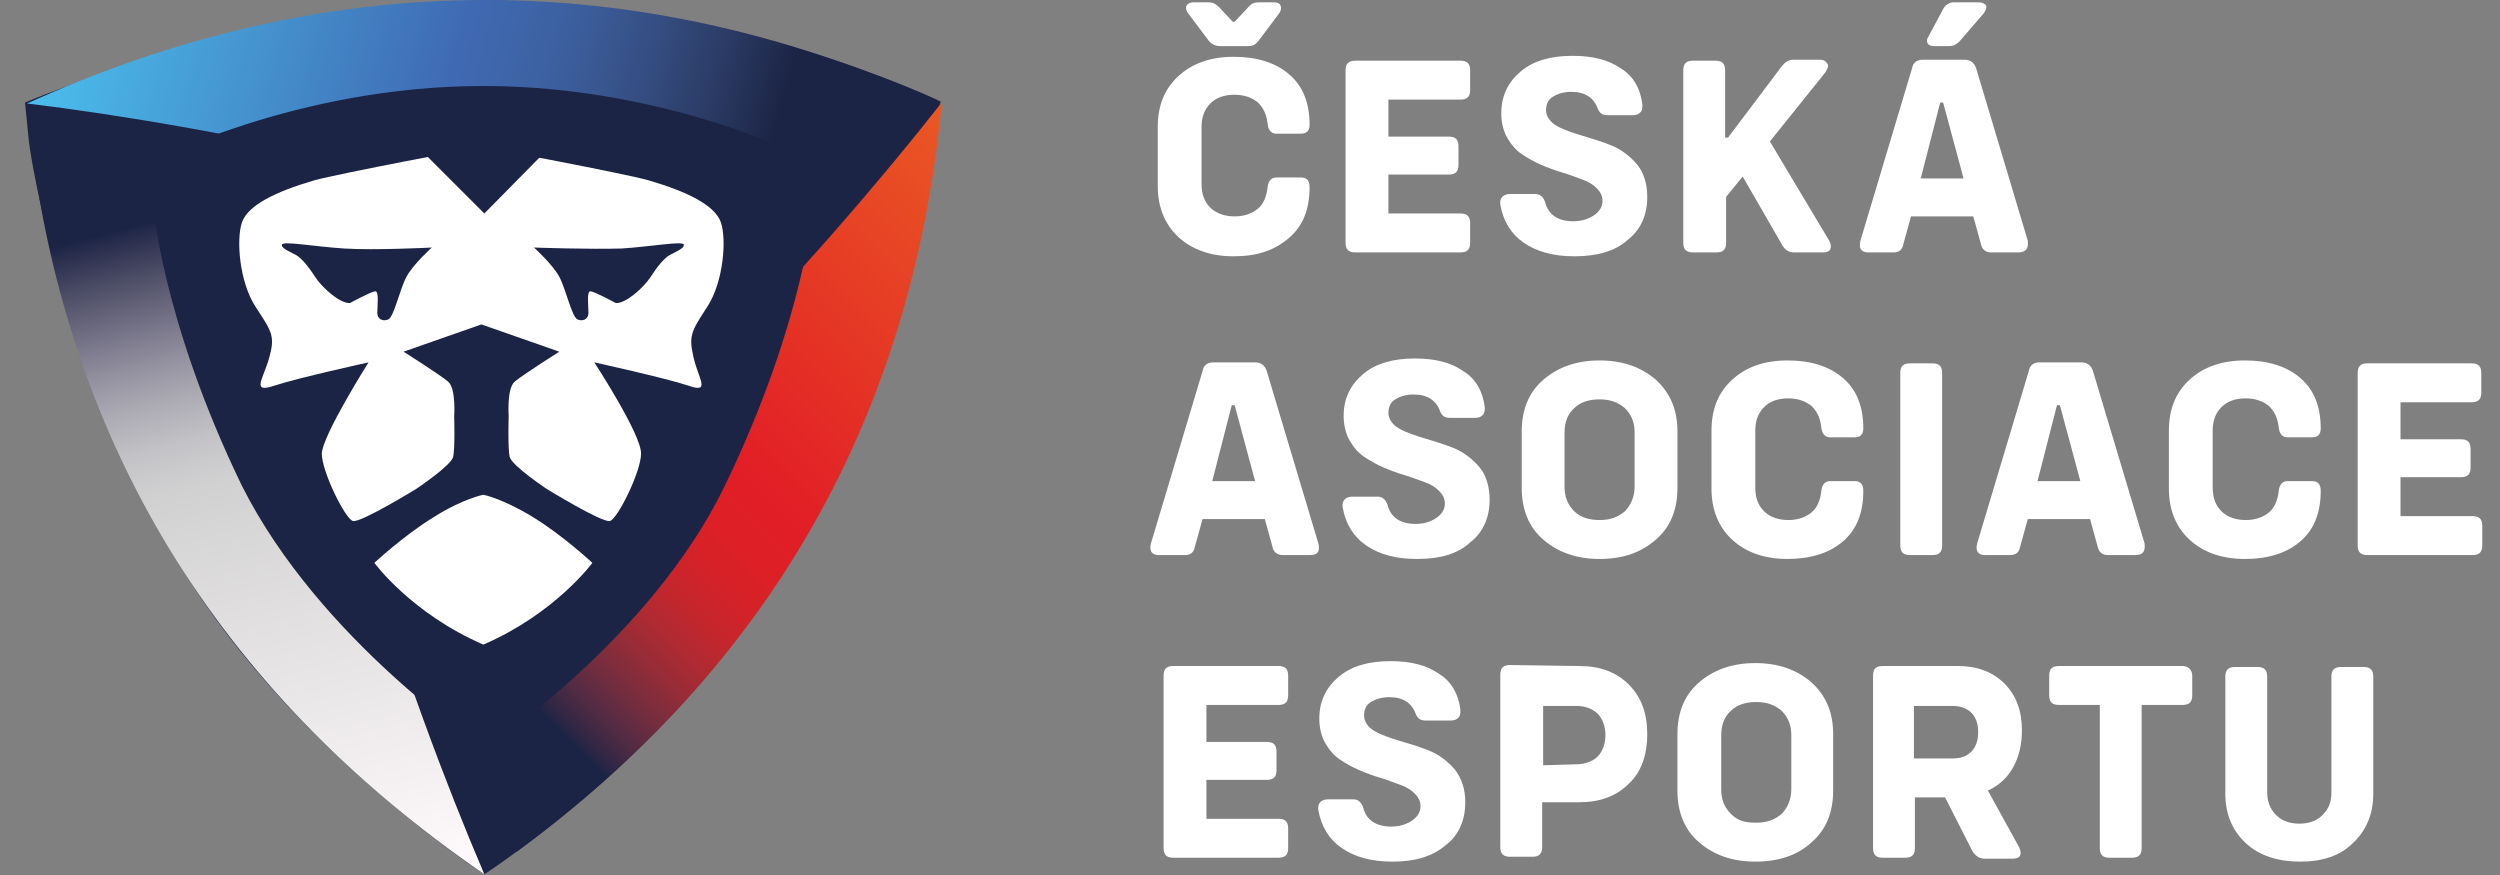 <svg width="200" height="70" viewBox="0 0 200 70" fill="none" xmlns="http://www.w3.org/2000/svg">
<rect x="0" y="0" width="200" height="70" fill="#808080" stroke="none"/>
<path d="M98.694 20.504C96.825 20.504 95.346 19.959 94.256 18.947C93.166 17.935 92.621 16.534 92.621 14.899V10.15C92.621 8.437 93.166 7.113 94.256 6.101C95.346 5.089 96.825 4.544 98.694 4.544C100.562 4.544 102.041 5.011 103.131 5.946C104.221 6.88 104.766 8.203 104.766 9.994C104.766 10.461 104.533 10.695 104.066 10.695H102.119C101.73 10.695 101.496 10.461 101.419 9.994C101.341 9.215 101.107 8.67 100.64 8.203C100.173 7.814 99.55 7.58 98.772 7.58C97.915 7.58 97.292 7.814 96.825 8.281C96.358 8.748 96.124 9.371 96.124 10.15V14.743C96.124 15.522 96.358 16.144 96.825 16.611C97.292 17.079 97.993 17.312 98.772 17.312C99.55 17.312 100.173 17.079 100.64 16.689C101.107 16.3 101.341 15.677 101.419 14.899C101.496 14.432 101.73 14.198 102.119 14.198H104.066C104.533 14.198 104.766 14.432 104.766 14.977C104.766 16.767 104.221 18.091 103.131 19.025C101.964 20.037 100.562 20.504 98.694 20.504ZM96.669 3.221L95.035 1.041C94.879 0.807 94.801 0.574 94.957 0.418C95.035 0.262 95.268 0.184 95.502 0.184H96.669C97.059 0.184 97.292 0.34 97.526 0.574L98.616 1.741H98.772L99.862 0.574C100.095 0.262 100.406 0.184 100.718 0.184H101.886C102.197 0.184 102.353 0.262 102.431 0.418C102.509 0.574 102.509 0.807 102.353 1.041L100.718 3.221C100.484 3.532 100.251 3.688 99.862 3.688H97.604C97.215 3.688 96.903 3.532 96.669 3.221Z" fill="white"/>
<path d="M111.072 7.97V10.928H115.899C116.444 10.928 116.678 11.162 116.678 11.707V13.186C116.678 13.731 116.444 13.964 115.899 13.964H111.072V17.079H116.833C117.378 17.079 117.612 17.312 117.612 17.857V19.414C117.612 19.959 117.378 20.193 116.833 20.193H108.425C107.88 20.193 107.646 19.959 107.646 19.414V5.634C107.646 5.089 107.88 4.855 108.425 4.855H116.833C117.378 4.855 117.612 5.089 117.612 5.634V7.191C117.612 7.736 117.378 7.97 116.833 7.97H111.072Z" fill="white"/>
<path d="M125.942 20.504C124.23 20.504 122.906 20.115 121.894 19.414C120.882 18.714 120.259 17.701 120.026 16.378C119.948 15.833 120.259 15.522 120.804 15.522H122.828C123.218 15.522 123.451 15.755 123.607 16.144C123.84 17.157 124.619 17.701 125.865 17.701C126.487 17.701 127.032 17.546 127.499 17.234C127.967 16.923 128.2 16.534 128.2 16.067C128.2 15.677 128.044 15.366 127.733 15.055C127.422 14.743 127.032 14.509 126.565 14.354C126.098 14.198 125.553 13.964 125.008 13.809C124.463 13.653 123.84 13.419 123.295 13.186C122.75 12.952 122.205 12.641 121.738 12.33C121.271 12.018 120.882 11.551 120.57 11.006C120.259 10.461 120.103 9.76 120.103 9.06C120.103 7.658 120.648 6.568 121.66 5.712C122.673 4.856 124.074 4.466 125.787 4.466C127.422 4.466 128.667 4.778 129.679 5.478C130.692 6.101 131.236 7.113 131.392 8.359C131.392 8.593 131.392 8.826 131.236 8.982C131.081 9.138 130.925 9.215 130.614 9.215H128.589C128.2 9.215 127.967 9.06 127.811 8.67C127.499 7.814 126.799 7.347 125.709 7.347C125.086 7.347 124.619 7.503 124.23 7.736C123.84 7.97 123.685 8.359 123.685 8.826C123.685 9.293 123.996 9.76 124.541 10.072C125.086 10.383 125.787 10.617 126.565 10.85C127.344 11.084 128.122 11.318 128.901 11.629C129.679 11.94 130.38 12.485 130.925 13.108C131.47 13.731 131.781 14.665 131.781 15.755C131.781 17.234 131.236 18.402 130.224 19.181C129.212 20.115 127.733 20.504 125.942 20.504Z" fill="white"/>
<path d="M146.34 19.258C146.496 19.57 146.496 19.726 146.418 19.959C146.34 20.115 146.107 20.193 145.873 20.193H143.537C143.148 20.193 142.837 20.037 142.603 19.648L139.411 14.12L138.088 15.755V19.414C138.088 19.959 137.854 20.193 137.309 20.193H135.441C134.896 20.193 134.662 19.959 134.662 19.414V5.634C134.662 5.089 134.896 4.855 135.441 4.855H137.231C137.776 4.855 138.01 5.089 138.01 5.634V11.006H138.243L142.525 5.323C142.759 5.011 143.07 4.778 143.46 4.778H145.562C145.873 4.778 146.029 4.855 146.184 5.089C146.34 5.323 146.185 5.478 146.029 5.79L141.591 11.317L146.34 19.258Z" fill="white"/>
<path d="M161.445 20.193H159.265C158.876 20.193 158.564 19.959 158.486 19.57L157.864 17.312H152.881L152.258 19.57C152.18 19.959 151.947 20.193 151.48 20.193H149.455C148.91 20.193 148.677 19.881 148.833 19.259L152.959 5.478C153.037 5.011 153.348 4.778 153.815 4.778H157.163C157.63 4.778 157.941 5.011 158.097 5.478L162.223 19.259C162.301 19.881 162.068 20.193 161.445 20.193ZM157.085 14.276L155.45 8.203H155.217L153.659 14.276H157.085ZM154.749 3.688C154.438 3.688 154.282 3.61 154.204 3.454C154.127 3.299 154.127 3.143 154.282 2.909L155.45 0.729C155.606 0.418 155.917 0.184 156.306 0.184H158.253C158.564 0.184 158.72 0.262 158.876 0.418C158.954 0.574 158.876 0.807 158.72 1.041L156.774 3.298C156.54 3.532 156.306 3.688 155.917 3.688H154.749Z" fill="white"/>
<path d="M104.767 44.405H102.587C102.198 44.405 101.886 44.172 101.808 43.782L101.186 41.525H96.203L95.58 43.782C95.502 44.172 95.269 44.405 94.802 44.405H92.7C92.154 44.405 91.921 44.094 92.077 43.471L96.203 29.691C96.281 29.224 96.592 28.99 97.059 28.99H100.407C100.874 28.99 101.186 29.224 101.341 29.691L105.468 43.471C105.623 44.172 105.39 44.405 104.767 44.405ZM100.407 38.488L98.772 32.416H98.538L96.981 38.488H100.407Z" fill="white"/>
<path d="M113.331 44.717C111.618 44.717 110.295 44.328 109.283 43.627C108.271 42.926 107.648 41.914 107.414 40.591C107.336 40.046 107.648 39.734 108.193 39.734H110.217C110.606 39.734 110.84 39.968 110.995 40.357C111.229 41.369 112.008 41.914 113.253 41.914C113.876 41.914 114.421 41.758 114.888 41.447C115.355 41.136 115.589 40.746 115.589 40.279C115.589 39.89 115.433 39.578 115.122 39.267C114.81 38.956 114.421 38.722 113.954 38.566C113.487 38.411 112.942 38.177 112.397 38.021C111.852 37.866 111.229 37.632 110.684 37.399C110.139 37.165 109.594 36.854 109.127 36.542C108.66 36.231 108.271 35.764 107.959 35.219C107.648 34.674 107.492 33.973 107.492 33.272C107.492 31.871 108.037 30.781 109.049 29.925C110.061 29.068 111.463 28.679 113.175 28.679C114.81 28.679 116.056 28.99 117.068 29.691C118.08 30.314 118.625 31.326 118.781 32.572C118.781 32.805 118.781 33.039 118.625 33.194C118.469 33.35 118.314 33.428 118.002 33.428H115.978C115.589 33.428 115.355 33.272 115.2 32.883C114.888 32.027 114.187 31.559 113.098 31.559C112.475 31.559 112.008 31.715 111.618 31.949C111.229 32.182 111.073 32.572 111.073 33.039C111.073 33.506 111.385 33.973 111.93 34.284C112.475 34.596 113.175 34.829 113.954 35.063C114.732 35.297 115.511 35.53 116.29 35.842C117.068 36.153 117.769 36.698 118.314 37.321C118.859 37.944 119.17 38.878 119.17 39.968C119.17 41.447 118.625 42.615 117.613 43.393C116.601 44.328 115.2 44.717 113.331 44.717Z" fill="white"/>
<path d="M127.967 44.717C126.098 44.717 124.619 44.172 123.451 43.16C122.283 42.148 121.738 40.746 121.738 39.034V34.518C121.738 32.805 122.283 31.404 123.451 30.392C124.619 29.38 126.098 28.835 127.967 28.835C129.835 28.835 131.314 29.38 132.482 30.392C133.65 31.482 134.195 32.805 134.195 34.518V39.034C134.195 40.746 133.65 42.148 132.482 43.16C131.314 44.172 129.913 44.717 127.967 44.717ZM127.967 41.603C128.823 41.603 129.446 41.369 129.991 40.902C130.458 40.435 130.769 39.734 130.769 38.956V34.596C130.769 33.817 130.536 33.195 129.991 32.65C129.446 32.182 128.823 31.949 127.967 31.949C127.11 31.949 126.41 32.182 125.942 32.65C125.397 33.117 125.164 33.817 125.164 34.596V38.956C125.164 39.734 125.397 40.357 125.942 40.902C126.41 41.369 127.11 41.603 127.967 41.603Z" fill="white"/>
<path d="M142.993 44.717C141.124 44.717 139.645 44.172 138.555 43.16C137.465 42.148 136.92 40.746 136.92 39.111V34.44C136.92 32.727 137.465 31.404 138.555 30.392C139.645 29.38 141.124 28.835 142.993 28.835C144.861 28.835 146.34 29.302 147.43 30.236C148.52 31.17 149.065 32.494 149.065 34.285C149.065 34.752 148.832 34.985 148.364 34.985H146.418C146.029 34.985 145.795 34.752 145.717 34.285C145.64 33.506 145.406 32.961 144.939 32.494C144.472 32.105 143.849 31.871 143.07 31.871C142.214 31.871 141.591 32.105 141.124 32.572C140.657 33.039 140.423 33.662 140.423 34.44V39.034C140.423 39.812 140.657 40.435 141.124 40.902C141.591 41.369 142.292 41.603 143.07 41.603C143.849 41.603 144.472 41.369 144.939 40.98C145.406 40.591 145.64 39.968 145.717 39.189C145.795 38.722 146.029 38.489 146.418 38.489H148.364C148.832 38.489 149.065 38.722 149.065 39.267C149.065 41.058 148.52 42.381 147.43 43.316C146.34 44.25 144.861 44.717 142.993 44.717Z" fill="white"/>
<path d="M152.023 43.627V29.847C152.023 29.302 152.257 29.068 152.802 29.068H154.593C155.138 29.068 155.371 29.302 155.371 29.847V43.627C155.371 44.172 155.138 44.405 154.593 44.405H152.802C152.257 44.405 152.023 44.172 152.023 43.627Z" fill="white"/>
<path d="M170.787 44.405H168.607C168.217 44.405 167.906 44.172 167.828 43.782L167.205 41.525H162.223L161.6 43.782C161.522 44.172 161.288 44.405 160.821 44.405H158.797C158.252 44.405 158.019 44.094 158.174 43.471L162.301 29.691C162.378 29.224 162.69 28.99 163.157 28.99H166.505C166.972 28.99 167.283 29.224 167.439 29.691L171.565 43.471C171.643 44.172 171.409 44.405 170.787 44.405ZM166.427 38.488L164.792 32.416H164.558L163.001 38.488H166.427Z" fill="white"/>
<path d="M179.584 44.717C177.716 44.717 176.237 44.172 175.147 43.16C174.057 42.148 173.512 40.746 173.512 39.111V34.44C173.512 32.727 174.057 31.404 175.147 30.392C176.237 29.38 177.716 28.835 179.584 28.835C181.453 28.835 182.932 29.302 184.022 30.236C185.112 31.17 185.657 32.494 185.657 34.285C185.657 34.752 185.423 34.985 184.956 34.985H183.01C182.621 34.985 182.387 34.752 182.309 34.285C182.231 33.506 181.998 32.961 181.531 32.494C181.064 32.105 180.441 31.871 179.662 31.871C178.806 31.871 178.183 32.105 177.716 32.572C177.249 33.039 177.015 33.662 177.015 34.44V39.034C177.015 39.812 177.249 40.435 177.716 40.902C178.183 41.369 178.884 41.603 179.662 41.603C180.441 41.603 181.064 41.369 181.531 40.98C181.998 40.591 182.231 39.968 182.309 39.189C182.387 38.722 182.621 38.489 183.01 38.489H184.956C185.423 38.489 185.657 38.722 185.657 39.267C185.657 41.058 185.112 42.381 184.022 43.316C182.932 44.25 181.453 44.717 179.584 44.717Z" fill="white"/>
<path d="M192.041 32.182V35.141H196.868C197.413 35.141 197.646 35.374 197.646 35.919V37.398C197.646 37.944 197.413 38.177 196.868 38.177H192.041V41.291H197.802C198.347 41.291 198.581 41.525 198.581 42.07V43.627C198.581 44.172 198.347 44.405 197.802 44.405H189.394C188.849 44.405 188.615 44.172 188.615 43.627V29.847C188.615 29.302 188.849 29.068 189.394 29.068H197.724C198.269 29.068 198.503 29.302 198.503 29.847V31.404C198.503 31.949 198.269 32.182 197.724 32.182H192.041Z" fill="white"/>
<path d="M96.513 56.395V59.353H101.34C101.885 59.353 102.119 59.587 102.119 60.132V61.611C102.119 62.156 101.885 62.39 101.34 62.39H96.513V65.504H102.275C102.82 65.504 103.053 65.737 103.053 66.282V67.84C103.053 68.384 102.82 68.618 102.275 68.618H93.866C93.322 68.618 93.088 68.384 93.088 67.84V54.059C93.088 53.514 93.322 53.281 93.866 53.281H102.275C102.82 53.281 103.053 53.514 103.053 54.059V55.616C103.053 56.161 102.82 56.395 102.275 56.395H96.513Z" fill="white"/>
<path d="M111.384 68.93C109.671 68.93 108.348 68.54 107.335 67.84C106.323 67.139 105.7 66.127 105.467 64.803C105.389 64.258 105.7 63.947 106.245 63.947H108.27C108.659 63.947 108.892 64.18 109.048 64.57C109.282 65.582 110.06 66.127 111.306 66.127C111.929 66.127 112.474 65.971 112.941 65.66C113.408 65.348 113.642 64.959 113.642 64.492C113.642 64.103 113.486 63.791 113.174 63.48C112.863 63.168 112.474 62.935 112.007 62.779C111.54 62.623 110.995 62.39 110.45 62.234C109.905 62.078 109.282 61.845 108.737 61.611C108.192 61.378 107.647 61.066 107.18 60.755C106.713 60.443 106.323 59.976 106.012 59.431C105.7 58.886 105.545 58.186 105.545 57.485C105.545 56.084 106.09 54.994 107.102 54.137C108.114 53.281 109.515 52.892 111.228 52.892C112.863 52.892 114.109 53.203 115.121 53.904C116.133 54.526 116.678 55.539 116.834 56.784C116.834 57.018 116.834 57.251 116.678 57.407C116.522 57.563 116.366 57.641 116.055 57.641H114.031C113.642 57.641 113.408 57.485 113.252 57.096C112.941 56.239 112.24 55.772 111.15 55.772C110.527 55.772 110.06 55.928 109.671 56.161C109.282 56.395 109.126 56.784 109.126 57.251C109.126 57.718 109.437 58.186 109.982 58.497C110.527 58.809 111.228 59.042 112.007 59.276C112.785 59.509 113.564 59.743 114.342 60.054C115.121 60.366 115.822 60.91 116.366 61.533C116.911 62.234 117.223 63.09 117.223 64.18C117.223 65.66 116.678 66.828 115.666 67.606C114.576 68.54 113.174 68.93 111.384 68.93Z" fill="white"/>
<path d="M126.332 53.281C127.966 53.281 129.29 53.748 130.302 54.76C131.314 55.772 131.781 57.096 131.781 58.73C131.781 60.365 131.314 61.767 130.302 62.701C129.29 63.713 127.966 64.18 126.332 64.18H123.373V67.762C123.373 68.306 123.14 68.54 122.595 68.54H120.804C120.259 68.54 120.025 68.306 120.025 67.762V53.981C120.025 53.436 120.259 53.203 120.804 53.203L126.332 53.281ZM126.098 61.144C126.799 61.144 127.422 60.91 127.811 60.521C128.2 60.132 128.434 59.509 128.434 58.808C128.434 58.108 128.2 57.485 127.811 57.096C127.422 56.706 126.799 56.473 126.098 56.473H123.451V61.222L126.098 61.144Z" fill="white"/>
<path d="M140.424 68.929C138.555 68.929 137.076 68.384 135.908 67.372C134.74 66.36 134.195 64.959 134.195 63.246V58.73C134.195 57.018 134.74 55.616 135.908 54.604C137.076 53.592 138.555 53.047 140.424 53.047C142.292 53.047 143.771 53.592 144.939 54.604C146.107 55.694 146.652 57.018 146.652 58.73V63.246C146.652 64.959 146.107 66.36 144.939 67.372C143.849 68.384 142.37 68.929 140.424 68.929ZM140.501 65.815C141.358 65.815 141.981 65.582 142.526 65.115C142.993 64.647 143.304 63.947 143.304 63.168V58.808C143.304 58.03 143.071 57.407 142.526 56.862C141.981 56.395 141.358 56.161 140.501 56.161C139.645 56.161 138.944 56.395 138.477 56.862C137.932 57.329 137.699 58.03 137.699 58.808V63.168C137.699 63.947 137.932 64.57 138.477 65.115C139.022 65.659 139.567 65.815 140.501 65.815Z" fill="white"/>
<path d="M161.522 67.762C161.678 68.073 161.678 68.307 161.6 68.462C161.522 68.618 161.288 68.696 160.977 68.696H158.797C158.33 68.696 158.018 68.462 157.785 68.073L155.605 63.791H153.191V67.84C153.191 68.384 152.958 68.618 152.413 68.618H150.622C150.077 68.618 149.844 68.384 149.844 67.84V54.059C149.844 53.514 150.077 53.281 150.622 53.281H156.617C158.174 53.281 159.42 53.748 160.354 54.682C161.288 55.616 161.755 56.862 161.755 58.419C161.755 59.587 161.522 60.521 161.055 61.378C160.588 62.234 159.887 62.857 159.031 63.246L161.522 67.762ZM153.114 60.677H156.15C156.851 60.677 157.318 60.521 157.707 60.132C158.096 59.743 158.252 59.198 158.252 58.575C158.252 57.952 158.096 57.407 157.707 57.018C157.318 56.629 156.773 56.473 156.15 56.473H153.114V60.677Z" fill="white"/>
<path d="M175.38 54.059V55.616C175.38 56.161 175.147 56.395 174.602 56.395H171.332V67.84C171.332 68.384 171.098 68.618 170.553 68.618H168.762C168.218 68.618 167.984 68.384 167.984 67.84V56.395H164.714C164.169 56.395 163.936 56.161 163.936 55.616V54.059C163.936 53.514 164.169 53.281 164.714 53.281H174.602C175.069 53.281 175.38 53.592 175.38 54.059Z" fill="white"/>
<path d="M184.022 68.929C182.231 68.929 180.752 68.462 179.662 67.45C178.572 66.438 178.027 65.115 178.027 63.48V54.137C178.027 53.592 178.261 53.359 178.806 53.359H180.597C181.141 53.359 181.375 53.592 181.375 54.137V63.402C181.375 64.103 181.609 64.725 182.076 65.192C182.543 65.66 183.166 65.893 183.944 65.893C184.723 65.893 185.346 65.66 185.813 65.192C186.28 64.725 186.513 64.18 186.513 63.402V54.137C186.513 53.592 186.747 53.359 187.292 53.359H189.083C189.628 53.359 189.861 53.592 189.861 54.137V63.48C189.861 65.115 189.316 66.438 188.226 67.45C187.214 68.462 185.813 68.929 184.022 68.929Z" fill="white"/>
<path d="M38.747 69.942C38.747 69.942 56.186 58.73 64.361 42.303C73.159 24.708 74.093 12.174 74.093 12.174L75.261 8.125C75.261 8.125 58.678 0.029 38.202 0.029C16.714 1.741 2 8.203 2 8.203L2.311 11.317C2.311 11.317 3.868 24.475 12.666 42.07C20.996 58.497 38.747 69.942 38.747 69.942Z" fill="#1C2445"/>
<path d="M75.338 8.203C65.373 20.894 48.323 39.579 33.998 48.454C37.19 58.108 40.382 65.893 41.316 68.151C61.636 53.281 73.003 33.194 75.338 8.203Z" fill="url(#paint0_linear_1433_8229)"/>
<path d="M38.747 69.942C32.519 55.383 24.344 31.482 23.643 14.977C13.444 12.797 4.88 11.629 2.467 11.318C5.425 34.985 16.948 54.994 38.747 69.942C38.747 70.02 38.747 70.02 38.747 69.942Z" fill="url(#paint1_linear_1433_8229)"/>
<path d="M2.156 8.281C17.104 10.072 43.419 15.288 58.6 22.996C65.607 15.444 70.901 8.904 72.458 6.958C48.246 -3.085 24.656 -1.918 2.156 8.281Z" fill="url(#paint2_linear_1433_8229)"/>
<path d="M38.747 59.898C38.747 59.898 51.982 51.257 57.977 38.878C64.439 25.565 65.139 16.067 65.139 16.067L65.373 13.03C65.373 13.03 53.773 6.88 38.669 6.88C23.565 6.88 11.965 13.03 11.965 13.03L12.198 16.067C12.198 16.067 12.899 25.565 19.361 38.878C25.589 51.257 38.747 59.898 38.747 59.898Z" fill="#1C2445"/>
<path d="M38.747 11.785C38.747 11.785 50.036 13.887 51.904 14.432C55.096 15.366 57.199 16.456 57.666 17.779C58.133 19.103 57.899 22.529 56.576 24.553C55.252 26.577 55.096 26.888 55.486 28.601C55.875 30.314 56.887 31.482 55.096 30.859C53.228 30.236 47.545 28.99 47.545 28.99C47.545 28.99 51.359 34.83 51.282 36.309C51.282 37.71 49.413 41.525 48.79 41.681C48.167 41.836 43.73 39.111 43.73 39.111C43.73 39.111 40.927 37.243 40.771 36.542C40.616 35.842 40.694 33.272 40.694 33.272C40.694 33.272 40.538 31.093 41.161 30.547C41.783 30.003 44.742 28.134 44.742 28.134L38.514 25.954L32.285 28.134C32.285 28.134 35.244 30.003 35.867 30.547C36.489 31.093 36.334 33.272 36.334 33.272C36.334 33.272 36.411 35.764 36.256 36.542C36.1 37.243 33.297 39.111 33.297 39.111C33.297 39.111 28.86 41.836 28.237 41.681C27.614 41.525 25.745 37.71 25.745 36.309C25.745 34.907 29.483 28.99 29.483 28.99C29.483 28.99 23.799 30.236 21.931 30.859C20.062 31.482 21.074 30.314 21.541 28.601C22.009 26.888 21.775 26.577 20.451 24.553C19.128 22.529 18.894 19.103 19.361 17.779C19.829 16.456 21.931 15.366 25.123 14.432C27.069 13.887 38.28 11.785 38.28 11.785" fill="white"/>
<path d="M38.669 39.579C38.669 39.579 40.226 39.89 42.639 41.369C45.053 42.849 47.389 45.028 47.389 45.028C47.389 45.028 44.43 49.077 38.669 51.568C32.908 49.077 29.949 45.028 29.949 45.028C29.949 45.028 32.285 42.849 34.698 41.369C37.034 39.89 38.669 39.579 38.669 39.579Z" fill="white"/>
<path d="M42.717 19.804C42.717 19.804 44.196 21.127 44.741 22.139C45.286 23.151 45.753 25.409 46.22 25.565C46.609 25.721 47.077 25.565 47.077 25.02C47.077 24.475 46.921 23.307 47.232 23.307C47.544 23.307 49.257 24.241 49.257 24.241C50.035 24.319 51.514 22.996 52.059 22.139C52.604 21.283 53.149 20.66 53.538 20.427C53.928 20.193 54.784 19.881 54.706 19.57C54.629 19.259 52.137 19.726 49.724 19.881C47.232 19.959 42.717 19.804 42.717 19.804Z" fill="#1C2445"/>
<path d="M38.747 17.079L33.453 11.785L38.747 7.736L43.963 11.785L38.747 17.079Z" fill="#1C2445"/>
<path d="M34.543 19.804C34.543 19.804 33.064 21.127 32.519 22.139C31.974 23.151 31.507 25.409 31.04 25.565C30.651 25.721 30.183 25.565 30.183 25.02C30.183 24.475 30.339 23.307 30.028 23.307C29.716 23.307 28.004 24.241 28.004 24.241C27.225 24.319 25.746 22.996 25.201 22.139C24.656 21.283 24.111 20.66 23.722 20.427C23.332 20.193 22.476 19.881 22.554 19.57C22.632 19.259 25.123 19.726 27.537 19.881C29.95 20.037 34.543 19.804 34.543 19.804Z" fill="#1C2445"/>
<defs>
<linearGradient id="paint0_linear_1433_8229" x1="81.967" y1="14.839" x2="41.541" y2="55.265" gradientUnits="userSpaceOnUse">
<stop stop-color="#EA5824"/>
<stop offset="0.556" stop-color="#E21E26"/>
<stop offset="0.634" stop-color="#DE1F26"/>
<stop offset="0.695" stop-color="#D42228"/>
<stop offset="0.75" stop-color="#C4262D"/>
<stop offset="0.801" stop-color="#AE2A32"/>
<stop offset="0.85" stop-color="#932C38"/>
<stop offset="0.897" stop-color="#752D3F"/>
<stop offset="0.943" stop-color="#532B43"/>
<stop offset="0.987" stop-color="#2C2645"/>
<stop offset="1" stop-color="#1C2445"/>
</linearGradient>
<linearGradient id="paint1_linear_1433_8229" x1="28.531" y1="72.019" x2="13.95" y2="17.245" gradientUnits="userSpaceOnUse">
<stop stop-color="#FFFAFC"/>
<stop offset="0.556" stop-color="#D7D6D6"/>
<stop offset="0.626" stop-color="#D1D0D1"/>
<stop offset="0.689" stop-color="#C2C1C5"/>
<stop offset="0.749" stop-color="#ACABB4"/>
<stop offset="0.808" stop-color="#918F9E"/>
<stop offset="0.865" stop-color="#727084"/>
<stop offset="0.922" stop-color="#51516A"/>
<stop offset="0.976" stop-color="#2E3250"/>
<stop offset="1" stop-color="#1C2445"/>
</linearGradient>
<linearGradient id="paint2_linear_1433_8229" x1="4.846" y1="-1.667" x2="61.142" y2="13.755" gradientUnits="userSpaceOnUse">
<stop stop-color="#4BBEED"/>
<stop offset="0.556" stop-color="#3F69B2"/>
<stop offset="0.628" stop-color="#3E65A9"/>
<stop offset="0.714" stop-color="#3B5C99"/>
<stop offset="0.809" stop-color="#354D81"/>
<stop offset="0.908" stop-color="#2A3A63"/>
<stop offset="1" stop-color="#1C2445"/>
</linearGradient>
</defs>
</svg>
